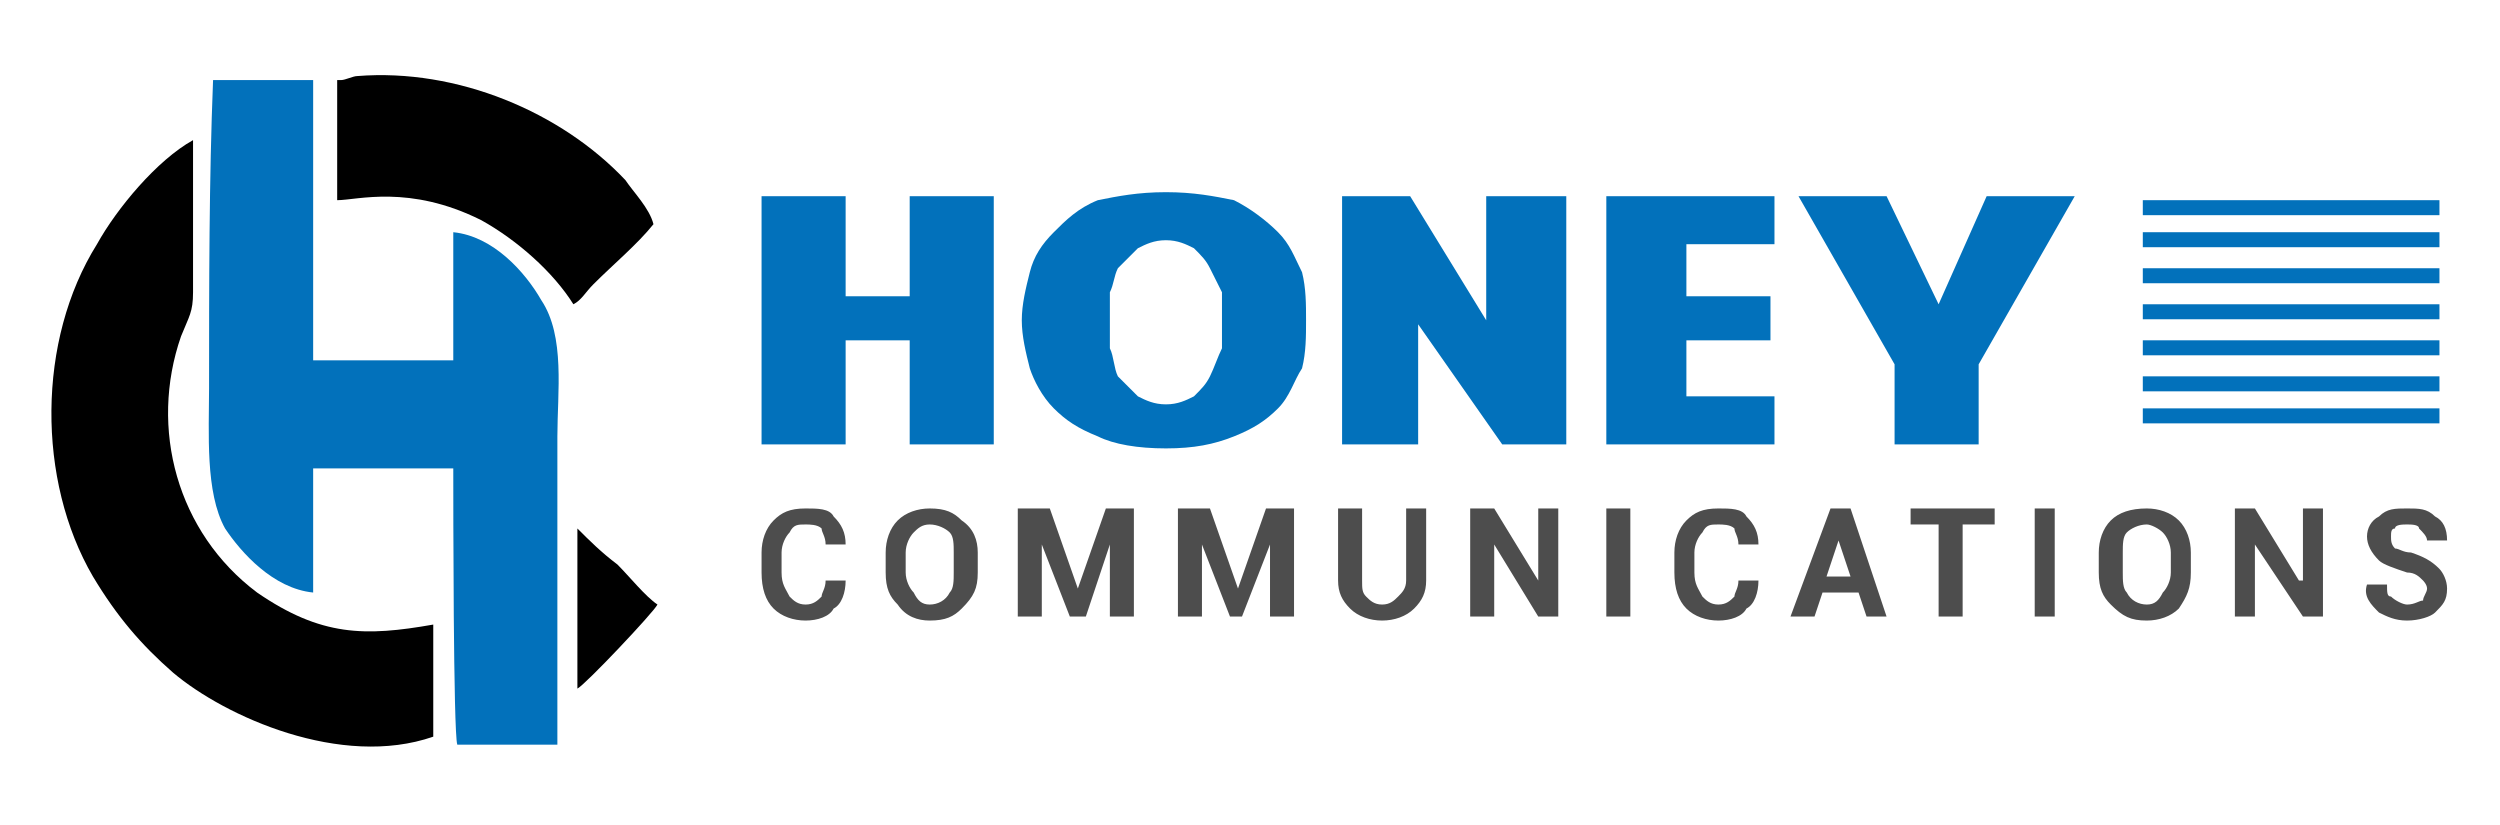 <?xml version="1.0" encoding="UTF-8"?>
<!DOCTYPE svg PUBLIC "-//W3C//DTD SVG 1.1//EN" "http://www.w3.org/Graphics/SVG/1.1/DTD/svg11.dtd">
<!-- Creator: CorelDRAW X8 -->
<svg xmlns="http://www.w3.org/2000/svg" xml:space="preserve" width="582px" height="192px" version="1.1" style="shape-rendering:geometricPrecision; text-rendering:geometricPrecision; image-rendering:optimizeQuality; fill-rule:evenodd; clip-rule:evenodd"
viewBox="0 0 624 206"
 xmlns:xlink="http://www.w3.org/1999/xlink">
 <defs>
  <style type="text/css">
   <![CDATA[
    .fil0 {fill:none}
    .fil2 {fill:black}
    .fil1 {fill:#0271BB}
    .fil5 {fill:#0271BB}
    .fil3 {fill:#0271BB;fill-rule:nonzero}
    .fil4 {fill:#4D4D4D;fill-rule:nonzero}
   ]]>
  </style>
 </defs>
 <g id="Layer_x0020_1">
  <rect class="fil0" width="624" height="206"/>
  <path class="fil1" d="M78 148l0 -31 35 0c0,9 0,66 1,69l25 0c0,-4 0,-71 0,-77 0,-11 2,-25 -4,-34 -4,-7 -12,-16 -22,-17l0 32 -35 0 0 -70 -25 0c-1,25 -1,51 -1,77 0,11 -1,26 4,35 4,6 12,15 22,16z"/>
  <path class="fil2" d="M23 144c6,10 12,17 20,24 13,11 42,24 65,16l0 -28c-17,3 -28,3 -44,-8 -20,-15 -27,-41 -19,-64 2,-5 3,-6 3,-11l0 -38c-9,5 -19,17 -24,26 -15,24 -15,59 -1,83z"/>
  <path class="fil2" d="M84 50c5,0 18,-4 36,5 9,5 18,13 23,21 2,-1 3,-3 5,-5 5,-5 11,-10 15,-15 -1,-4 -5,-8 -7,-11 -16,-17 -42,-28 -67,-26 -1,0 -3,1 -4,1 0,0 -1,0 -1,0l0 30z"/>
  <path class="fil2" d="M144 172c2,-1 19,-19 20,-21 -3,-2 -7,-7 -10,-10 -4,-3 -7,-6 -10,-9l0 40z"/>
  <path class="fil3" d="M190 49l21 0 0 25 16 0 0 -25 21 0 0 62 -21 0 0 -26 -16 0 0 26 -21 0 0 -62zm101 11c-3,0 -5,1 -7,2 -2,2 -3,3 -5,5 -1,2 -1,4 -2,6 0,3 0,5 0,7 0,2 0,4 0,7 1,2 1,5 2,7 2,2 3,3 5,5 2,1 4,2 7,2 3,0 5,-1 7,-2 2,-2 3,-3 4,-5 1,-2 2,-5 3,-7 0,-3 0,-5 0,-7 0,-2 0,-4 0,-7 -1,-2 -2,-4 -3,-6 -1,-2 -2,-3 -4,-5 -2,-1 -4,-2 -7,-2zm0 52c-7,0 -13,-1 -17,-3 -5,-2 -8,-4 -11,-7 -3,-3 -5,-7 -6,-10 -1,-4 -2,-8 -2,-12 0,-4 1,-8 2,-12 1,-4 3,-7 6,-10 3,-3 6,-6 11,-8 5,-1 10,-2 17,-2 7,0 12,1 17,2 4,2 8,5 11,8 3,3 4,6 6,10 1,4 1,8 1,12 0,4 0,8 -1,12 -2,3 -3,7 -6,10 -3,3 -6,5 -11,7 -5,2 -10,3 -17,3zm44 -1l0 -62 17 0 19 31 0 -31 20 0 0 62 -16 0 -21 -30 0 30 -19 0zm66 0l0 -62 42 0 0 12 -22 0 0 13 21 0 0 11 -21 0 0 14 22 0 0 12 -42 0zm48 -62l22 0 13 27 12 -27 22 0 -24 42 0 20 -21 0 0 -20 -24 -42z"/>
  <path class="fil4" d="M211 145l0 0c0,3 -1,6 -3,7 -1,2 -4,3 -7,3 -3,0 -6,-1 -8,-3 -2,-2 -3,-5 -3,-9l0 -5c0,-3 1,-6 3,-8 2,-2 4,-3 8,-3 3,0 6,0 7,2 2,2 3,4 3,7l0 0 -5 0c0,-2 -1,-3 -1,-4 -1,-1 -3,-1 -4,-1 -2,0 -3,0 -4,2 -1,1 -2,3 -2,5l0 5c0,3 1,4 2,6 1,1 2,2 4,2 2,0 3,-1 4,-2 0,-1 1,-2 1,-4l5 0zm33 -2c0,4 -1,6 -4,9 -2,2 -4,3 -8,3 -3,0 -6,-1 -8,-4 -2,-2 -3,-4 -3,-8l0 -5c0,-3 1,-6 3,-8 2,-2 5,-3 8,-3 4,0 6,1 8,3 3,2 4,5 4,8l0 5zm-6 -5c0,-2 0,-4 -1,-5 -1,-1 -3,-2 -5,-2 -2,0 -3,1 -4,2 -1,1 -2,3 -2,5l0 5c0,2 1,4 2,5 1,2 2,3 4,3 2,0 4,-1 5,-3 1,-1 1,-3 1,-5l0 -5zm31 9l0 0 7 -20 7 0 0 27 -6 0 0 -18 0 0 -6 18 -4 0 -7 -18 0 0 0 18 -6 0 0 -27 8 0 7 20zm40 0l0 0 7 -20 7 0 0 27 -6 0 0 -18 0 0 -7 18 -3 0 -7 -18 0 0 0 18 -6 0 0 -27 8 0 7 20zm47 -20l0 18c0,3 -1,5 -3,7 -2,2 -5,3 -8,3 -3,0 -6,-1 -8,-3 -2,-2 -3,-4 -3,-7l0 -18 6 0 0 18c0,2 0,3 1,4 1,1 2,2 4,2 2,0 3,-1 4,-2 1,-1 2,-2 2,-4l0 -18 5 0zm33 27l-5 0 -11 -18 0 0 0 18 -6 0 0 -27 6 0 11 18 0 0 0 -18 5 0 0 27zm18 0l-6 0 0 -27 6 0 0 27zm32 -9l0 0c0,3 -1,6 -3,7 -1,2 -4,3 -7,3 -3,0 -6,-1 -8,-3 -2,-2 -3,-5 -3,-9l0 -5c0,-3 1,-6 3,-8 2,-2 4,-3 8,-3 3,0 6,0 7,2 2,2 3,4 3,7l0 0 -5 0c0,-2 -1,-3 -1,-4 -1,-1 -3,-1 -4,-1 -2,0 -3,0 -4,2 -1,1 -2,3 -2,5l0 5c0,3 1,4 2,6 1,1 2,2 4,2 2,0 3,-1 4,-2 0,-1 1,-2 1,-4l5 0zm25 3l-9 0 -2 6 -6 0 10 -27 5 0 9 27 -5 0 -2 -6zm-8 -4l6 0 -3 -9 0 0 -3 9zm42 -13l-8 0 0 23 -6 0 0 -23 -7 0 0 -4 21 0 0 4zm15 23l-5 0 0 -27 5 0 0 27zm34 -11c0,4 -1,6 -3,9 -2,2 -5,3 -8,3 -4,0 -6,-1 -9,-4 -2,-2 -3,-4 -3,-8l0 -5c0,-3 1,-6 3,-8 2,-2 5,-3 9,-3 3,0 6,1 8,3 2,2 3,5 3,8l0 5zm-5 -5c0,-2 -1,-4 -2,-5 -1,-1 -3,-2 -4,-2 -2,0 -4,1 -5,2 -1,1 -1,3 -1,5l0 5c0,2 0,4 1,5 1,2 3,3 5,3 2,0 3,-1 4,-3 1,-1 2,-3 2,-5l0 -5zm38 16l-5 0 -12 -18 0 0 0 18 -5 0 0 -27 5 0 11 18 1 0 0 -18 5 0 0 27zm26 -7c0,-1 -1,-2 -1,-2 -1,-1 -2,-2 -4,-2 -3,-1 -6,-2 -7,-3 -2,-2 -3,-4 -3,-6 0,-2 1,-4 3,-5 2,-2 4,-2 7,-2 3,0 5,0 7,2 2,1 3,3 3,6l0 0 -5 0c0,-1 -1,-2 -2,-3 0,-1 -2,-1 -3,-1 -1,0 -3,0 -3,1 -1,0 -1,1 -1,2 0,1 0,2 1,3 1,0 2,1 4,1 3,1 5,2 7,4 1,1 2,3 2,5 0,3 -1,4 -3,6 -1,1 -4,2 -7,2 -3,0 -5,-1 -7,-2 -2,-2 -4,-4 -3,-7l0 0 5 0c0,2 0,3 1,3 1,1 3,2 4,2 2,0 3,-1 4,-1 0,-1 1,-2 1,-3z"/>
  <rect class="fil5" x="535" y="102" width="74.095" height="3.746"/>
  <rect class="fil5" x="535" y="94" width="74.095" height="3.746"/>
  <rect class="fil5" x="535" y="85" width="74.095" height="3.746"/>
  <rect class="fil5" x="535" y="76" width="74.095" height="3.746"/>
  <rect class="fil5" x="535" y="67" width="74.095" height="3.746"/>
  <rect class="fil5" x="535" y="58" width="74.095" height="3.746"/>
  <rect class="fil5" x="535" y="50" width="74.095" height="3.746"/>
 </g>
</svg>
